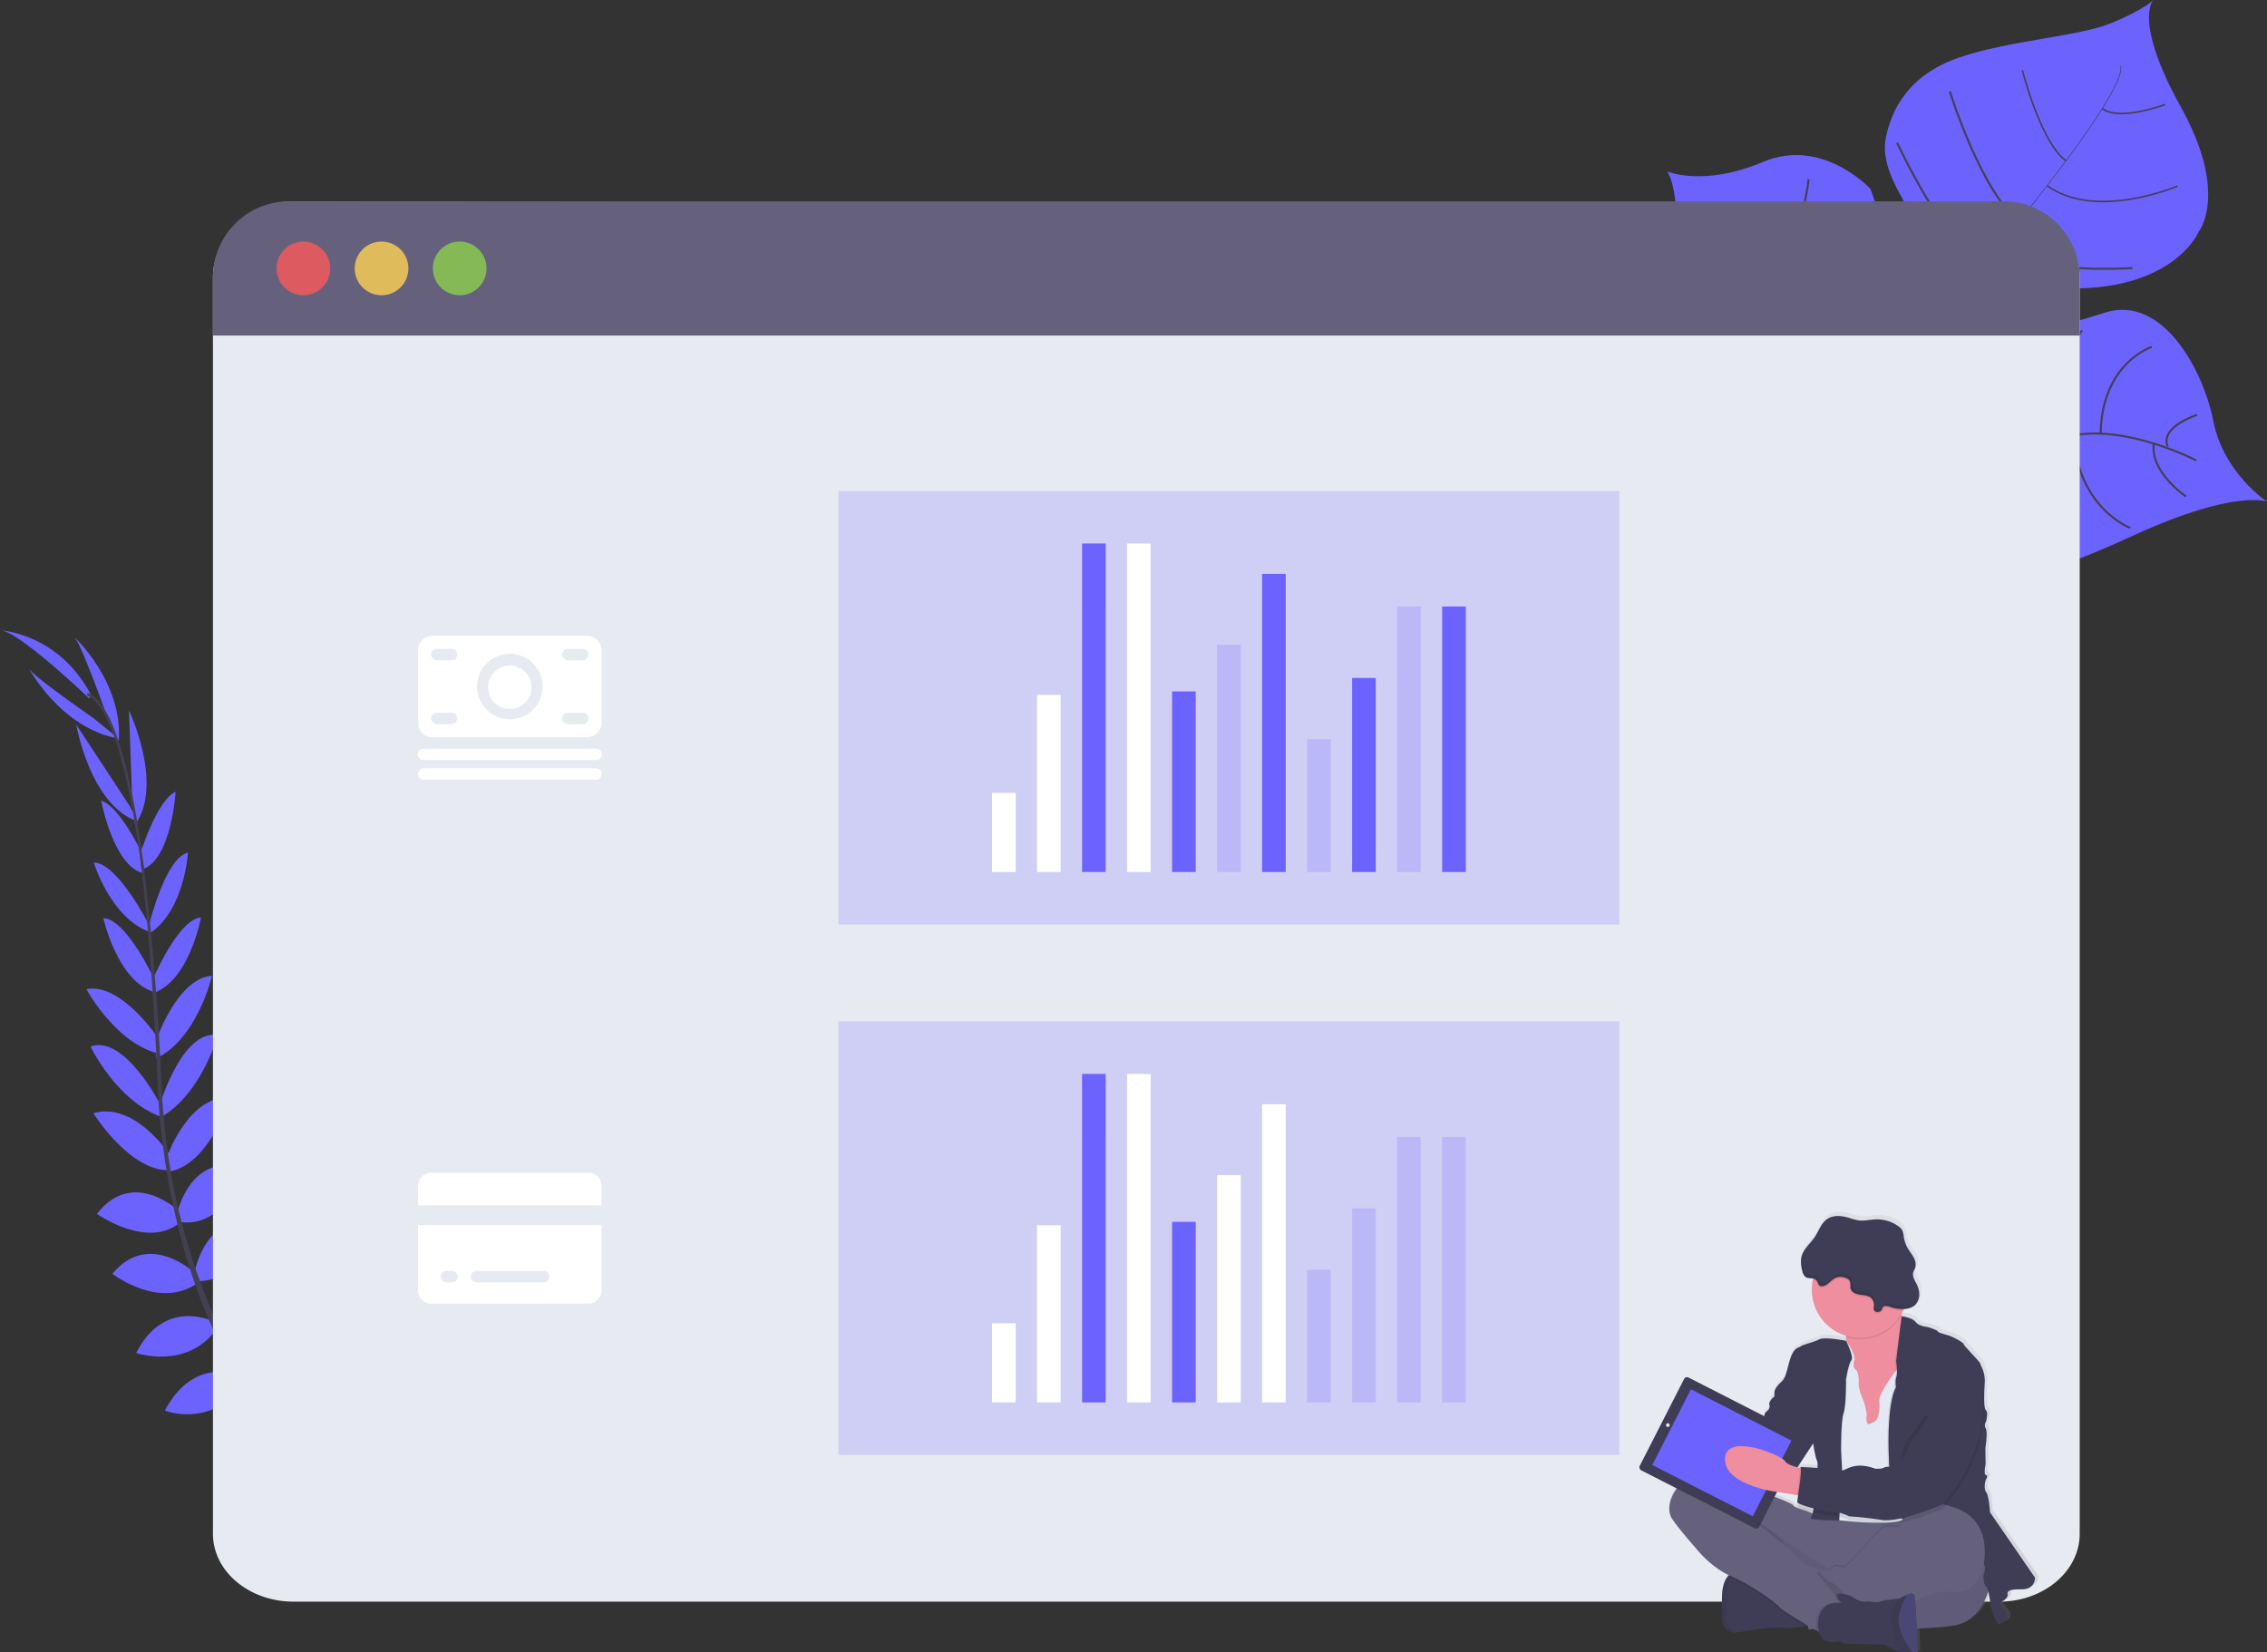 <svg data-name="Layer 1" xmlns="http://www.w3.org/2000/svg" width="1090.76" height="795.07"><rect width="100%" height="100%" fill="#333333" stroke="none"/><defs><linearGradient id="a" x1="946.56" y1="846.78" x2="946.56" y2="635.52" gradientUnits="userSpaceOnUse"><stop offset="0" stop-color="gray" stop-opacity=".25"/><stop offset=".54" stop-color="gray" stop-opacity=".12"/><stop offset="1" stop-color="gray" stop-opacity=".1"/></linearGradient></defs><path d="M1090.76 241.41s-15.23-6.19-63.68 16-54.5 19.4-67.05 16-19.53-4.21-33-22.77c0 0-9.48-51.4-18.66-59.37s-48.18 4.54-48.18 4.54-46.75 10.73-55.66-51.73c0 0 6.32-47.11-2.29-61.56 0 0 17.38 7.49 46.06-4.61s51.65 13 51.65 13 7.23 18.73 6.47 29.89 3.83 15.36 17.51 10c0 0 6.72-9.56-2.8-25.36s-16.31-27.57-13.65-39.85 10.29-29.28 34.83-37.79 57.87-10.15 73.87-16.81 19.87-11 19.87-11-9.84 9.86 13.35 51.68 8.41 60 8.41 60-12.34 29.4-66.81 27c0 0-52.49 1.92-23.87 24.18 0 0 18.32-3.73 45.72-12.44s47.18 27.23 52.09 52.24 25.82 38.76 25.82 38.76z" fill="#6c63ff"/><path d="M1020.21 31.71l.28-.07c2.11 8-21.35 40-41.4 65.53l-.24-.18c28.29-35.96 42.98-59.14 41.36-65.28z" fill="#444053"/><path d="M979.27 96.46l.12.33c-16 20.36-36.17 44.66-52.29 62.66a133.18 133.18 0 00-4.53 5.36l-.46-.37c1.48-1.85 3-3.66 4.55-5.38 16.12-17.99 36.6-42.24 52.61-62.6z" fill="#444053"/><path d="M922.5 163.95l.32.55c-29.34 36.63-31.28 93.51-31.35 94l-6.19-7.14c.1-.5 7.67-50.52 37.22-87.41z" fill="#444053"/><path d="M1056.73 221.54s-34.6-18-61.56-11.53-87.67-22.81-87.67-22.81-25.77-10.47-31-22.41c0 0-17.69-18.69-18.7-28.38s-18.22-34-29.45-34.93M1051.72 238.86s-17.42-11.74-15.4-25.42M1024.99 254.02s-24.91-9.05-27.42-44.52M984.78 263.2s-23.81-19.76-15.91-54.28M936.47 253.54s-15.87-33.25-1.75-54.89M1057.13 199.62s-18 5.72-14.15 15.2M1035.38 166.91s-24.11 7.65-24.68 41.76M1001.76 159.04s-21.94 27.09-20.34 51.71M963.38 169.66s-21.8 20.84-19 32.43M950.18 162.3s-20.44 3.67-23.3-3M923.62 137.62s10.33 13.68 13 10.62M1026 128.97s-51.53 3.74-63.19-11.79M912.78 68.7s24.18 51.9 41.73 58.51M938.14 43.98s14.85 47.74 33.25 62.64" fill="none" stroke="#444053" stroke-miterlimit="10"/><path d="M1047.68 89.54s-39.18 16.82-62.71-.19M973.05 33.8s8.95 35.1 21 43.57M1041.77 50.27s-22 8.33-30.25 2" fill="none" stroke="#444053" stroke-miterlimit="10" stroke-width=".75"/><path d="M904.76 149.09s-.06 30.59-8.34 32.76M836.68 188.72s33.07 2.82 48.32-14.18M896.22 112.95s-8 31-30.08 39.38M816.84 156.04s23.41 8.14 43.54-12.59M870.19 86.28s-2.21 26.35-16.53 38.68M817.73 115.89s19.43.13 24-6.2" fill="none" stroke="#444053" stroke-miterlimit="10"/><path d="M187.91 742.61s13.31-8.78 26.5-2.53c0 0-4.06 7.82-20.76 7.08zM186.28 743.08s-4.05 15.46 6.1 25.91c0 0 6.11-6.36.05-21.93zM169.68 728.28s1-13.12 30.6-8.77c0 0 .14 8.46-10.26 12.47s-15.15.63-20.34-3.7zM167.86 728.19s-12.52 4-1.36 31.79c0 0 8.26-1.84 9.72-12.89s-2.93-14.88-8.36-18.9zM151.09 709.54s-1.69-21.58 28.57-19.36c0 0 2.15 19.53-23.22 24.55zM131.1 685.22s4.14-24.45 34.39-17.16c0 0 .12 21.14-29.46 23zM116.48 660.04s7-23.88 36.92-16.69c0 0-7.13 21.42-34.93 21.09zM102.6 635.44s6.79-24.72 35.72-17.3c0 0-9.66 23.49-33.82 21.51zM93.65 612.07s5.22-30.23 32.2-23.54c0 0-7.84 27.5-30.21 27.94zM85.26 583.84s6.27-30.47 33.54-21.61c0 0-10.71 28.8-31.64 25.82zM80.07 557.54s9.94-30.48 31.05-29.65c0 0-10.17 32.19-29.29 35.76zM76.77 531.93s10.82-36.69 28-33.85c0 0-7.49 28-27.39 39.57zM74.89 501.31s10.15-30.57 27.11-31.77c0 0-6.91 30.08-26.73 39.73zM72.84 472.8s12.66-30.61 23.86-31.3c0 0-5.49 30.14-22.74 36.32zM71.43 446.25s7.78-33.24 19-36c0 0-1.53 27.18-17.85 38.48zM67.23 411.54s8.18-26.49 17.24-30.53c0 0-1.79 31.23-15.14 37zM63.72 388.68l-1.65-46.71s16.92 35.26 2.9 54.95zM50.64 342.26s-12.2-34.11-15.13-36c0 0 23.93 22.13 21.59 50.6zM150.27 709.43s-21.46-2.81-20.82 27.52c0 0 19.4 3.16 25.73-21.92zM130.08 684.41s-24.8-.09-22.78 31c0 0 20.81 3.72 27.68-25.1zM116.24 662.05s-22.51-10.51-36.92 16.69c0 0 20.8 8.79 38.91-12.29zM102.1 635.67s-23.05-11.24-36.59 15.39c0 0 24 8.26 38.49-11.18zM93.94 612.73s-22.18-21.2-39.89.24c0 0 22.67 17.44 40.91 4.48z" fill="#6c63ff"/><path d="M86.52 583.12s-22.32-21.68-39.89 1c0 0 25.06 17.78 40.68 3.55zM82.38 556.7s-17.19-27-37.44-21c0 0 17.84 28.66 37.25 27.38zM77.28 531.76s-17.35-34.09-33.72-28.17c0 0 12.49 26.2 34.16 33.9zM76.08 499.54s-17.81-26.84-34.5-23.56c0 0 14.56 27.21 36.23 31.32zM74.72 472.2s-13.8-30.11-25-30.37c0 0 6.63 29.9 24.1 35.43zM71.99 445.59s-15.35-30.49-26.88-30.55c0 0 7.86 26.07 26.36 33.24zM69.68 413.38s-11.48-25.24-21-28.1c0 0 5.74 30.76 19.72 34.79z" fill="#6c63ff"/><path d="M62.38 387.8l-25.67-39.07s6.57 38.54 29.39 46.52zM44.75 345.41s-29.81-20.58-30.89-23.87c0 0 15.21 28.83 43.32 33.91zM42.97 336.15s-34.23-32.9-43-32.87c0 0 28.23 1.29 43.79 31.12z" fill="#6c63ff"/><path d="M69.38 418.26l-1.25.16c-6.43-50.35-15.81-80.1-26.41-83.78l.42-1.19c11.24 3.9 20.62 33.23 27.24 84.81z" fill="#444053"/><path d="M78.8 538.64l-1.88.16c-.4-4.7-.7-9.51-.91-14.3-1.79-41.68-4.58-79.94-8.24-108.63l1.09-1.34c3.67 28.73 7.24 68.16 9 109.88.25 4.77.52 9.55.94 14.23z" fill="#444053"/><path d="M223.06 766.54c-.33-.15-33.49-14.95-67.92-50.28a273.54 273.54 0 01-49.65-70.34c-15.91-32.38-25.61-72.19-28.86-110.88l2 .92c7.31 86.84 46.84 146.21 78.28 178.5 34.09 35 66.88 49.67 67.21 49.81z" fill="#444053"/><path d="M1000.64 133.27v604.84c0 18-17.35 32.61-38.78 32.61H141.23c-21.42 0-38.77-14.63-38.77-32.61V133.27c0-18 17.35-36.39 38.77-36.39l820.59 2c21.42-.01 38.82 16.37 38.82 34.39z" fill="#e8eaf2"/><path d="M1000.64 133.45v28H102.46v-28a36.57 36.57 0 0136.57-36.57h825a36.58 36.58 0 0136.61 36.57z" fill="#65617d"/><circle cx="145.97" cy="129.16" r="12.92" fill="#fa5959" opacity=".8"/><circle cx="183.58" cy="129.16" r="12.92" fill="#fed253" opacity=".8"/><circle cx="221.18" cy="129.16" r="12.92" fill="#8ccf4d" opacity=".8"/><path d="M1035.31 810.63L1013.48 779s-.41-7.83-1.84-9.66-.3-5.91-.3-5.91 1.53-2.24.2-2.44-.2-5.19-.2-5.19l-.11-7.94s1.23-7.63.21-9.46a3 3 0 01.1-3.25s1.22-4.38 0-5.5-.92-7.94-.61-13.33-2.14-8.44-2.14-9.26-8.06-8.75-8.06-9.46-5.1-3.67-8.16-4.48-4.59-1.42-4.49-1.83-4.79-2-4.79-2-4.29-.3-5.92-2.44-6.62-2.75-6.76-2.77-.07-.29-.1-.43l-.09-.46c.38-.64.74-1.31 1.06-2l.29-.62a8.7 8.7 0 005-1.56 6.87 6.87 0 002.44-4.88 10.67 10.67 0 00-1.19-5.42c-.9-1.84-2.21-3.73-1.76-5.72.2-.86.71-1.61 1-2.45a6.5 6.5 0 00-.73-4.82c-.78-1.48-1.85-2.78-2.71-4.21a16.52 16.52 0 01-2.16-6 9.29 9.29 0 00-.79-3.24 6.17 6.17 0 00-1.79-1.81 17.85 17.85 0 00-11-3.32c-2.78.09-5.55.84-8.31.5a29.23 29.23 0 01-4.84-1.27c-3.42-1-7.37-1.43-10.35.53s-4.16 5.81-6.18 8.82c-1.79 2.67-4.4 4.9-5.76 7.72v-.16a9.57 9.57 0 00-.76 2.06 14.71 14.71 0 00.45 6.74 4.74 4.74 0 001.65 3c1 .64 2.39.49 3.57.7 0 .19-.1.38-.14.58a23.28 23.28 0 0016.17 27.17v.62a14 14 0 01-.11 1.75s-10.25-2.11-13-.68-8.16 2.54-9 3.36-2.86.2-4.7 5-2 9.67-4.38 11.91-3.57 3.76-3.67 5.39.3 2-.62 2.54-2.24 2.65-1.83 3.46a2.91 2.91 0 01-1.12 3.06 3.37 3.37 0 00-1.43 3s-.61 2.24-2 2.75-2.35 3.86-2.35 3.86l-4.62 5.32-9.17-10.14a3.88 3.88 0 00-5.46-.28l-4.5 4a8.92 8.92 0 00-4.5 2.68 11.8 11.8 0 00-2.34 3.47l-2.46 2.22a6.26 6.26 0 00-.63 6.92l5.87 6.49v.06a10.37 10.37 0 00-5.56 2.41c-8.77 7.73-8.88 14.86-7.55 18.11s12.44 15.78 12.44 15.78 6.46 8.39 15.78 12.86l-.07.07c-.18.2-.37.41-.55.64l-.15.19a2.43 2.43 0 01-.14.2l-.16.24-.13.2-.18.3-.11.19-.21.4s-.05.08-.07.13-.17.36-.25.55a1.8 1.8 0 00-.08.21c-.06.13-.11.27-.16.4l-.09.27c0 .13-.09.26-.13.39l-.09.29-.12.45c0 .09-.05.18-.08.27s-.11.48-.16.73a2.5 2.5 0 01-.05.29l-.09.53c0 .12 0 .24-.05.37l-.06.5v2.33c-.21 11.91.49 13.64.49 13.64a6.6 6.6 0 005.41 4.06 7.07 7.07 0 001.75-.09c5.3-.92 17.74-3.06 22.13-2.24 2.64.49 7.52-.24 11-.89l.92-.18.64 2 2-.55 1.72 1c.45.27.82.48 1.08.62 2 6.83 10.18 4.5 10.18 4.5l1.94 1.12 19.68.51a39.93 39.93 0 007 3.34 6.44 6.44 0 001 .22 46.07 46.07 0 005.49.1c1.51 0 2.67-.1 2.67-.1s-.2-5.35-.48-11.33a160.37 160.37 0 0018.23-1.49c10.51-1.85 14.9-11.41 16.51-16.52a47.54 47.54 0 011 6.34 47.23 47.23 0 001.63 5.5 18.57 18.57 0 002.25 4.07c7.75-2.65 3.06-6.62 1.43-8.35s1.12-3.15 1.12-3.15 2.14-1.43 1.94-2.75-.31-2.75 6.63-2.64 6.46-5.7 6.46-5.7zm-107.71-65c.09.59 1.06 6.85 1.93 8.5a10.86 10.86 0 01.23 3.36c-4.11-.33-8.39-.51-8.39-.51a1 1 0 01.22.53l-.64-.15-.94-.23 7.57-11.51zm-15 23.87l7.12 1.12.59.1a25.2 25.2 0 00-.37 3.36c0 .1.17.23.39.38a9 9 0 00-.13 1.68c.11.56 3.44 1.78 7.25 2.79-.05.21-.1.4-.16.58-3.37-1.77-8.67-2.6-9.28-3.91s-18.67-7.6-18.67-7.6-.66-.35-1.8-.9l4.76.9 1.3-.13a70.63 70.63 0 009 1.65z" transform="translate(-54.62 -52.46)" fill="url(#a)"/><path d="M957.47 762.59s-2.83 17.09-17.19 19.61-62.27 2-62.27 2-27.39-4-37.3-27.1-16.27-32.34-7.78-32.75 54.28 15.47 56.91 15.67 70.16-35.15 67.63 22.57z" fill="#65617d"/><path d="M957.47 762.59s-2.83 17.09-17.19 19.61-62.27 2-62.27 2-27.39-4-37.3-27.1-16.27-32.34-7.78-32.75 54.28 15.47 56.91 15.67 70.16-35.15 67.63 22.57z" opacity=".05"/><path d="M828.97 781.6a6.55 6.55 0 005.36 4 6.91 6.91 0 001.73-.09c5.26-.91 17.59-3 21.94-2.22 2.61.48 7.45-.24 10.89-.89 2.29-.43 4-.83 4-.83s-4.05-13.45-4.55-13.85-18.2-11-18.2-11l-14-1a7.42 7.42 0 00-4.75 2.79c-1.48 1.79-2.75 4.73-2.83 9.54-.28 11.83.41 13.55.41 13.55z" fill="#3f3d56"/><path d="M828.97 781.6a6.55 6.55 0 005.36 4 56.39 56.39 0 01-3.8-5.55l.07-9.8a17.28 17.28 0 015.5-14.56s-7.38.5-7.58 12.33.45 13.58.45 13.58z" opacity=".05"/><path d="M889.74 760.17l13-10.21 20.52-20.22s-2.21-.11-5.56-.25c-.83.53-3.16 2.2-3.25 4.22-.1 2.47-5.54.17-8.37 1.59s-16.68 19.14-19.11 19-4.35-1.23-5.36.49l-.07.11zM831.31 758.54l1.42.65c9.9 4.24 22.13 13.14 23 14.76.56 1 7.65 5.28 13.12 8.51 2.29-.43 4-.83 4-.83s-4.05-13.45-4.55-13.85-18.2-11-18.2-11l-14-1a7.42 7.42 0 00-4.79 2.76z" opacity=".1"/><path d="M803.81 729.54c1.32 3.23 12.34 15.67 12.34 15.67s7 9.09 16.88 13.34 22.14 13.14 23.05 14.76c.58 1 8.48 5.79 14 9.06l1.25.73 2.76 1.6 1.46.84 6.75-5.45c3.33-2.7 6.64-5.42 6.69-5.57.1-.3 1.42-3.74 1.11-3.94-.15-.11-.85-1.5-2.13-3.13a14.19 14.19 0 00-5.15-4.25 14.67 14.67 0 01-6.67-7s-.44-.32-1.11-.74a13.39 13.39 0 00-4.55-2c-2.22-.28-6.36-4.83-6.36-4.83a12.45 12.45 0 01-3.95-4.14c-1.06-2.22-16.74-13-18.19-14l38 24.41 9.09 5.84 13-10.21 20.53-20.21s-2.76-.14-6.78-.31c-10-.43-27.68-1.11-29.92-.6a17.19 17.19 0 01-5.56.36s-5 .23-8.39-1.54-8.59-2.58-9.2-3.89-18.5-7.57-18.5-7.57-24.36-12.94-33.06-5.26-8.7 14.79-7.39 18.03z" fill="#65617d"/><path d="M882.38 655.34l3.13 10.41 4 23.45 14.86 1 4.3-7.13 4.29-7.12s2.68-9.48 4.6-18.64c1.7-8.12 2.81-16 1-16.84-1.64-.76-2.72-3.49-3.42-6.43a19.5 19.5 0 01-.24-1.1 56.73 56.73 0 01-1-7.54s-31.14-1.61-26.79 11.23a20.31 20.31 0 011.17 6.82 16.14 16.14 0 01-.1 1.74 14.56 14.56 0 01-5.8 10.15z" fill="#ee8e9e"/><path d="M875.89 653.62l1.11 17.69 2.53 15.06 2.83 7 2.53 38.17s24.37 2.82 30.3-.05a2.64 2.64 0 001.07-.84c7.12-10.84 4.82-42.11 4.82-42.11l2.73-20.21-1.82-10.5-4.4-.46-3.39-.37s-.76.94-1.86 2.4c-3 4-8.51 11.74-8.14 15 .5 4.45-.61 9-2.33 9.71s-3.13 1.92-3.44.7a5.51 5.51 0 01-.3-3.23c.3-1.72-1.31-7-1.31-7s-2.73-6.16-2.53-8.79-.3-5.66-1.11-6.37-1.92-1.42-1-4.65-4-9.53-4-9.53z" fill="#e3e8f4"/><path d="M908.09 697.8l1 30.23 5.84 3.23a2.54 2.54 0 001.07-.83c7.16-10.82 4.81-42.13 4.81-42.13l2.73-20.22-1.82-10.49-4.39-.47c1.7-8.11 2.81-16 1-16.84-1.64-.76-2.72-3.49-3.42-6.42l-3.15 21.38s.26 1.93.35 3.92a11 11 0 01-.25 3.76c-.71 1.82-.2 5.06-.2 5.06-1.83 3.21-2.74 9.16-3.18 14.9-.62 7.66-.39 14.92-.39 14.92z" opacity=".1"/><path d="M914.97 633.37s5.1.64 6.71 2.76 5.87 2.43 5.87 2.43 4.85 1.61 4.75 2 1.41 1 4.45 1.82 8.08 3.74 8.08 4.45 8 8.59 8 9.4 2.43 3.84 2.12 9.2-.6 12.13.61 13.24 0 5.46 0 5.46a3 3 0 00-.1 3.23c1 1.82-.2 9.4-.2 9.4l.1 7.89s-1.11 5 .2 5.15-.2 2.43-.2 2.43-1.11 4 .3 5.86 1.82 9.61 1.82 9.61l21.63 31.44s.31 5.76-6.57 5.66-6.77 1.31-6.57 2.63-1.92 2.72-1.92 2.72-2.73 1.42-1.11 3.14 6.27 5.66-1.42 8.29a18.58 18.58 0 01-2.22-4 45.59 45.59 0 01-1.62-5.45s-.71-7.69-2.12-8.7-1.18-5.89-1.18-5.89 2-3.94-.81-5.56-43.88-24.36-43.88-24.36l-1-30.23s-.7-22.34 3.54-29.82c0 0-.5-3.24.2-5.06s-.1-7.68-.1-7.68z" fill="#3f3d56"/><path d="M888.48 645.54s-10.16-2.09-12.89-.68-8.09 2.53-8.9 3.34-2.83.2-4.65 5-2 9.61-4.35 11.83-3.53 3.74-3.63 5.36.3 2-.61 2.53-2.23 2.62-1.82 3.43 21 18.6 21 18.6 1 6.78 1.92 8.49-1 25.38-3 27 13.65 1.46 13.65 1.46.71-15.52 1.32-16.32-.41-17.39-.41-17.39-.1-14.15 1.21-17.9 1.17-16.17 1.17-16.17 1.16-7.46 2.57-9.2-2.58-9.38-2.58-9.38z" opacity=".1"/><path d="M888.18 645.2s-10.17-2.1-12.9-.68-8.08 2.53-8.89 3.34-2.83.2-4.65 4.95-2 9.6-4.35 11.83-3.54 3.74-3.64 5.35.31 2-.6 2.53-2.23 2.63-1.82 3.44 21.05 18.58 21.05 18.58 1 6.77 1.92 8.49-1 25.37-3 27 13.59 1.51 13.59 1.51.71-15.52 1.31-16.33-.4-17.39-.4-17.39-.1-14.15 1.21-17.89 1.17-16.17 1.17-16.17 1.16-7.46 2.57-9.2-2.57-9.36-2.57-9.36z" fill="#3f3d56"/><path d="M887.11 636.64a20.31 20.31 0 011.17 6.82 23.18 23.18 0 0026.61-10.51 56.73 56.73 0 01-1-7.54s-31.13-1.61-26.78 11.23z" opacity=".1"/><path d="M871.75 620.66a23.12 23.12 0 10.5-4.81 23.14 23.14 0 00-.5 4.81z" fill="#ee8e9e"/><path d="M856.89 674.24l-5.51 1.72a2.88 2.88 0 01-1.12 3 3.39 3.39 0 00-1.41 3s-.61 2.23-2 2.73-2.33 3.85-2.33 3.85l-4.65 5.35s-1.72 1.42-1.41 2.13-1.82.91-1.82.91l1.11 18 9.6 1.82 6-.61 4.85-1.82 4.24-2.52 1.93-5 8.49-12.94z" fill="#3f3d56"/><path d="M837.98 698.4s-12.33-17.79-21.53-8.19 3.74 25.17 6.77 24.67 17.49-1.34 17.49-1.34z" fill="#ee8e9e"/><rect x="850.79" y="726.52" width="64.55" height="50.12" rx="1.54" transform="rotate(27.04 964.75 611.626)" fill="#3f3d56"/><path fill="#6c63ff" d="M813.584 668.544l48.33 24.667-18.59 36.42-48.329-24.667z"/><circle cx="802.48" cy="685.76" r=".89" fill="#e6e8ec"/><circle cx="854.79" cy="712.56" r="1.47" fill="#e6e8ec"/><path d="M830 702.14c-.1 13.35 27.49 16.17 27.49 16.17l7 1.12 3.16.5 1.32-13s-1.45-.21-3.26-.63c-2.67-.63-6.13-1.7-6.85-3.21-1.17-2.55-28.76-14.29-28.86-.95z" fill="#ee8e9e"/><path d="M872.25 615.85a2.7 2.7 0 011.69.76c.79.83.83 2.29 1.84 2.8a2 2 0 001.21.14c2.69-.38 4.24-3.41 6.82-4.25a7 7 0 014.53.39 3.35 3.35 0 011.49 1c.87 1.12.26 2.77.66 4.12.56 1.88 2.8 2.62 4.74 2.87s4.13.38 5.42 1.84a4.94 4.94 0 011 3.92 3.05 3.05 0 000 1.44c.54 1.52 3.16 1.29 3.85.1.5-.87.34-1.6 1.52-1.84a5.06 5.06 0 012.48.43 18.08 18.08 0 006.4 1 23.15 23.15 0 10-43.6-14.66z" opacity=".1"/><path d="M901.6 630.24a3.09 3.09 0 010-1.45 4.93 4.93 0 00-1-3.91c-1.29-1.47-3.48-1.61-5.42-1.85s-4.18-1-4.74-2.87c-.4-1.35.21-3-.66-4.11a3.19 3.19 0 00-1.49-1 6.83 6.83 0 00-4.53-.39c-2.58.83-4.13 3.87-6.82 4.25a2.17 2.17 0 01-1.21-.14c-1-.51-1.06-2-1.84-2.81-1.22-1.3-3.55-.46-5.06-1.42a4.68 4.68 0 01-1.63-3 14.67 14.67 0 01-.45-6.7c.88-3.76 4.24-6.34 6.39-9.55 2-3 3.12-6.78 6.13-8.76s6.86-1.53 10.25-.53a30 30 0 004.8 1.26c2.74.34 5.48-.41 8.23-.5a17.7 17.7 0 0110.87 3.3 6.07 6.07 0 011.77 1.8 9.18 9.18 0 01.79 3.21 16.44 16.44 0 002.13 5.92c.85 1.42 1.92 2.71 2.69 4.18a6.47 6.47 0 01.72 4.79c-.26.83-.77 1.58-1 2.43-.45 2 .85 3.86 1.74 5.68a10.81 10.81 0 011.18 5.39 6.79 6.79 0 01-2.43 4.85 8.67 8.67 0 01-5.12 1.55 18.12 18.12 0 01-6.53-1 5.16 5.16 0 00-2.47-.43c-1.18.25-1 1-1.53 1.84-.6 1.27-3.22 1.48-3.76-.03z" fill="#3f3d56"/><path d="M889.13 760.77l13-10.21 20.53-20.21s-2.76-.14-6.78-.31a4.48 4.48 0 00-1.43 2.76c-.1 2.47-5.54.17-8.37 1.59s-16.68 19.14-19.11 19-4.35-1.23-5.36.49l-.07.11a2.9 2.9 0 01-1.54.92z" opacity=".1"/><path d="M862.85 760.07l6.53 20.91 1 3.29 3.12-.86 6.88-1.89 30.64-8.41a26.63 26.63 0 0011-3 33.42 33.42 0 0119-4.15c4 .38 8.55-1.37 12.29-8.27 0 0 8.49-25.07-12.94-32.25s-22.46 3.82-22.46 3.82l-.29.18c-.83.53-3.16 2.2-3.25 4.22-.1 2.47-5.54.17-8.37 1.59s-16.68 19.14-19.11 19-4.35-1.23-5.36.49l-.07.11c-.75 1-3 1.27-4.49 1.32h-1.4l-.19.06-1.56.46z" fill="#65617d"/><path d="M864.54 719.43l3.16.5 1.32-13s-1.45-.21-3.26-.63c.48 1.78-.6 8.81-1.22 13.13z" opacity=".1"/><path d="M947.21 658.54s9.4-2.73 7.07 24-19.71 43.57-19.71 43.57-20 8.79-29 7.38-15.57-1.72-15.57-1.72a22.82 22.82 0 00-9.1-2.43c-5-.2-15.67-3.33-15.87-4.35s2.63-15.87 1.41-17c0 0 14.16.58 15.57 1.61s3.44.29 5 0 6.16-4.34 15.36-.8c0 0 3.14.3 4.35-.5a4.35 4.35 0 013.16-.21 8.81 8.81 0 002.2-1.11c.3-.4 2.73 0 2.73 0a1.07 1.07 0 001.51-.71 6.68 6.68 0 011.42-2.22s2.73-15.37 7.88-21.13a3.27 3.27 0 001.11-2.93c-.45-1.68 8.34-24.73 20.48-21.45z" opacity=".1"/><path d="M946.96 656.45s9.4-2.73 7.07 24-19.71 43.57-19.71 43.57-20 8.79-29 7.38-15.57-1.72-15.57-1.72a22.76 22.76 0 00-9.1-2.43c-5-.2-15.67-3.33-15.87-4.35s2.63-15.87 1.42-17c0 0 14.15.58 15.56 1.61s3.44.29 5 0 6.16-4.34 15.36-.8c0 0 3.14.3 4.35-.51a4.38 4.38 0 013.16-.2 8.81 8.81 0 002.2-1.11c.3-.4 2.73 0 2.73 0a1.07 1.07 0 001.51-.71 6.68 6.68 0 011.42-2.22s2.73-15.37 7.88-21.13a3.29 3.29 0 001.12-2.93c-.46-1.64 8.34-24.69 20.47-21.45z" fill="#3f3d56"/><path d="M873.94 756.74l13.36 16.16.08-.09c.1-.31 1.41-3.75 1.11-3.95s-2.63-5.26-7.28-7.38a13.72 13.72 0 01-5.71-5.2z" opacity=".1"/><path d="M874.13 784.7l1.46.84 6.75-5.45c3.33-2.7 6.64-5.42 6.69-5.57.1-.3 1.42-3.74 1.11-3.94-.15-.11-.85-1.5-2.13-3.13-9-2.53-3.28 3.75-2.52 4 0 0-11-2.53-11.62 9.47a14.24 14.24 0 00.26 3.78z" opacity=".1"/><path d="M885.29 789.79l1.92 1.11 19.51.5a39.53 39.53 0 006.91 3.33 6 6 0 001 .21 43.24 43.24 0 005.44.1c1.49 0 2.65-.1 2.65-.1s-.93-24.6-1.62-27.19c-.34-1.24-2-1-3.58-.35a23.87 23.87 0 00-3.5 1.77s-8.29.8-9.6 1.52-5.06-.41-7.38 0-6.47-2.74-6.47-2.74c-11.32-3.74-5 3.24-4.15 3.54 0 0-11-2.53-11.62 9.47s10.49 8.83 10.49 8.83z" fill="#3f3d56"/><path d="M913.49 780.28c.22 5.1 4.19 11.42 6.56 14.76 1.49 0 2.65-.1 2.65-.1s-.93-24.6-1.62-27.19c-.34-1.24-2-1-3.58-.35-1.96 3.67-4.12 8.78-4.01 12.88z" fill="#565387"/><path d="M913.49 780.28c.22 5.1 4.19 11.42 6.56 14.76 1.49 0 2.65-.1 2.65-.1s-.93-24.6-1.62-27.19c-.34-1.24-2-1-3.58-.35-1.96 3.67-4.12 8.78-4.01 12.88z" opacity=".1"/><path d="M910.16 780.96c1.34 4.92 1.33 10.43 3.47 13.77a6 6 0 001 .21 43.24 43.24 0 005.44.1c1.49 0 2.65-.1 2.65-.1s-.93-24.6-1.62-27.19c-.34-1.24-2-1-3.58-.35a23.87 23.87 0 00-3.5 1.77s-5.58 5.49-3.86 11.79z" opacity=".05"/><path d="M842.85 731.08s9.69 3.15 17.9 14.33z" opacity=".1"/><g opacity=".1"><path d="M921.6 609.78l-.06.22a6.71 6.71 0 01-.34.84 6.78 6.78 0 01.4-1.06zM866.77 604.88a9.38 9.38 0 01.75-2c0 .17-.1.34-.14.52a14.45 14.45 0 00.45 6.71 4.64 4.64 0 001.63 3c1.5 1 3.83.13 5.06 1.43.78.82.82 2.29 1.84 2.8a2.08 2.08 0 001.21.14c2.68-.38 4.24-3.42 6.82-4.25a6.8 6.8 0 014.52.39 3.44 3.44 0 011.5 1c.86 1.12.26 2.76.66 4.12.55 1.87 2.79 2.62 4.73 2.86s4.13.39 5.43 1.85a5 5 0 011 3.91 3 3 0 000 1.45c.53 1.52 3.15 1.29 3.84.09.5-.87.35-1.59 1.53-1.83a4.91 4.91 0 012.47.43 18.37 18.37 0 006.53 1 8.78 8.78 0 005.13-1.56 5.81 5.81 0 001.57-1.91 6.43 6.43 0 01-2.18 3.43 8.69 8.69 0 01-5.12 1.55 18.12 18.12 0 01-6.53-1 5.18 5.18 0 00-2.48-.43c-1.18.25-1 1-1.53 1.84-.68 1.2-3.3 1.42-3.84-.09a3.23 3.23 0 010-1.45 4.89 4.89 0 00-1-3.91c-1.29-1.47-3.48-1.61-5.42-1.85s-4.18-1-4.74-2.87c-.4-1.35.21-3-.66-4.11a3.24 3.24 0 00-1.49-1 6.83 6.83 0 00-4.53-.39c-2.58.83-4.14 3.87-6.82 4.25a2.17 2.17 0 01-1.21-.14c-1-.51-1.06-2-1.84-2.81-1.23-1.3-3.55-.46-5.06-1.42a4.64 4.64 0 01-1.63-3 14.53 14.53 0 01-.45-6.75z"/></g><path d="M923.17 685.79c-1.86 2.5-4 4.81-5.61 7.46a14.16 14.16 0 00-2.46 8.82c1.7-1.74 2.48-4.14 3.55-6.32 1.81-3.7 4.51-6.83 6.8-10.23.43-.65 3.22-4.4 1.81-4.57-1.17-.15-3.46 3.99-4.09 4.84z" opacity=".1"/><path d="M286.65 360.26h-82.73a2.76 2.76 0 100 5.51h82.73a2.76 2.76 0 100-5.51zm0 9.45h-82.73a2.76 2.76 0 000 5.52h82.73a2.76 2.76 0 000-5.52zm-4.15-63.78h-74.42a6.93 6.93 0 00-6.92 6.91v35a6.93 6.93 0 006.92 6.91h74.42a6.93 6.93 0 006.91-6.91v-35a6.93 6.93 0 00-6.91-6.91zm-65.19 42.55h-7.09a2.76 2.76 0 010-5.52h7.09a2.76 2.76 0 010 5.52zm0-30.73h-7.09a2.76 2.76 0 010-5.52h7.09a2.76 2.76 0 010 5.52zm28 28.36a15.76 15.76 0 1115.76-15.76 15.78 15.78 0 01-15.78 15.76zm35.07 2.37h-7.09a2.76 2.76 0 010-5.52h7.09a2.76 2.76 0 010 5.52zm0-30.73h-7.09a2.76 2.76 0 010-5.52h7.09a2.76 2.76 0 010 5.52z" fill="#fff"/><circle cx="245.29" cy="330.73" r="10.44" fill="#fff"/><path fill="#6c63ff" opacity=".2" d="M403.44 236.28h375.69v208.58H403.44zM403.44 491.52h375.69V700.1H403.44z"/><path fill="#fff" d="M477.32 381.52h11.37v38.1h-11.37zM498.97 334.35h11.37v85.27h-11.37z"/><path fill="#dfe3ef" d="M520.63 291.85H532v127.77h-11.37z"/><path fill="#fff" d="M542.29 261.53h11.37v158.09h-11.37z"/><path fill="#6c63ff" d="M520.63 261.53H532v158.09h-11.37zM563.94 332.72h11.37v86.9h-11.37z"/><path fill="#6c63ff" opacity=".2" d="M585.6 310.26h11.37v109.36H585.6z"/><path fill="#6c63ff" d="M607.25 276.15h11.37v143.47h-11.37z"/><path fill="#6c63ff" opacity=".2" d="M628.91 355.73h11.37v63.89h-11.37z"/><path fill="#6c63ff" d="M650.57 326.23h11.37v93.39h-11.37z"/><path fill="#6c63ff" opacity=".2" d="M672.22 291.85h11.37v127.77h-11.37z"/><path fill="#6c63ff" d="M693.88 291.85h11.37v127.77h-11.37z"/><path d="M289.38 570.59a6.32 6.32 0 00-6.3-6.3h-75.61a6.33 6.33 0 00-6.31 6.3v9.46h88.22zm-88.25 50.43a6.33 6.33 0 006.31 6.31h75.64a6.32 6.32 0 006.3-6.31v-31.48h-88.22zm28-9.45h32.31a2.76 2.76 0 110 5.51h-32.31a2.76 2.76 0 010-5.51zm-14.18 0h2.36a2.76 2.76 0 110 5.51h-2.36a2.76 2.76 0 110-5.51zM477.32 636.75h11.37v38.1h-11.37zM498.97 589.58h11.37v85.27h-11.37z" fill="#fff"/><path fill="#dfe3ef" d="M520.63 547.08H532v127.77h-11.37z"/><path fill="#fff" d="M542.29 516.76h11.37v158.09h-11.37z"/><path fill="#6c63ff" d="M520.63 516.76H532v158.09h-11.37zM563.94 587.95h11.37v86.9h-11.37z"/><path fill="#fff" d="M585.6 565.49h11.37v109.36H585.6zM607.25 531.38h11.37v143.47h-11.37z"/><path fill="#6c63ff" opacity=".2" d="M628.91 610.96h11.37v63.89h-11.37zM650.57 581.46h11.37v93.39h-11.37zM672.22 547.08h11.37v127.77h-11.37zM693.88 547.08h11.37v127.77h-11.37z"/></svg>